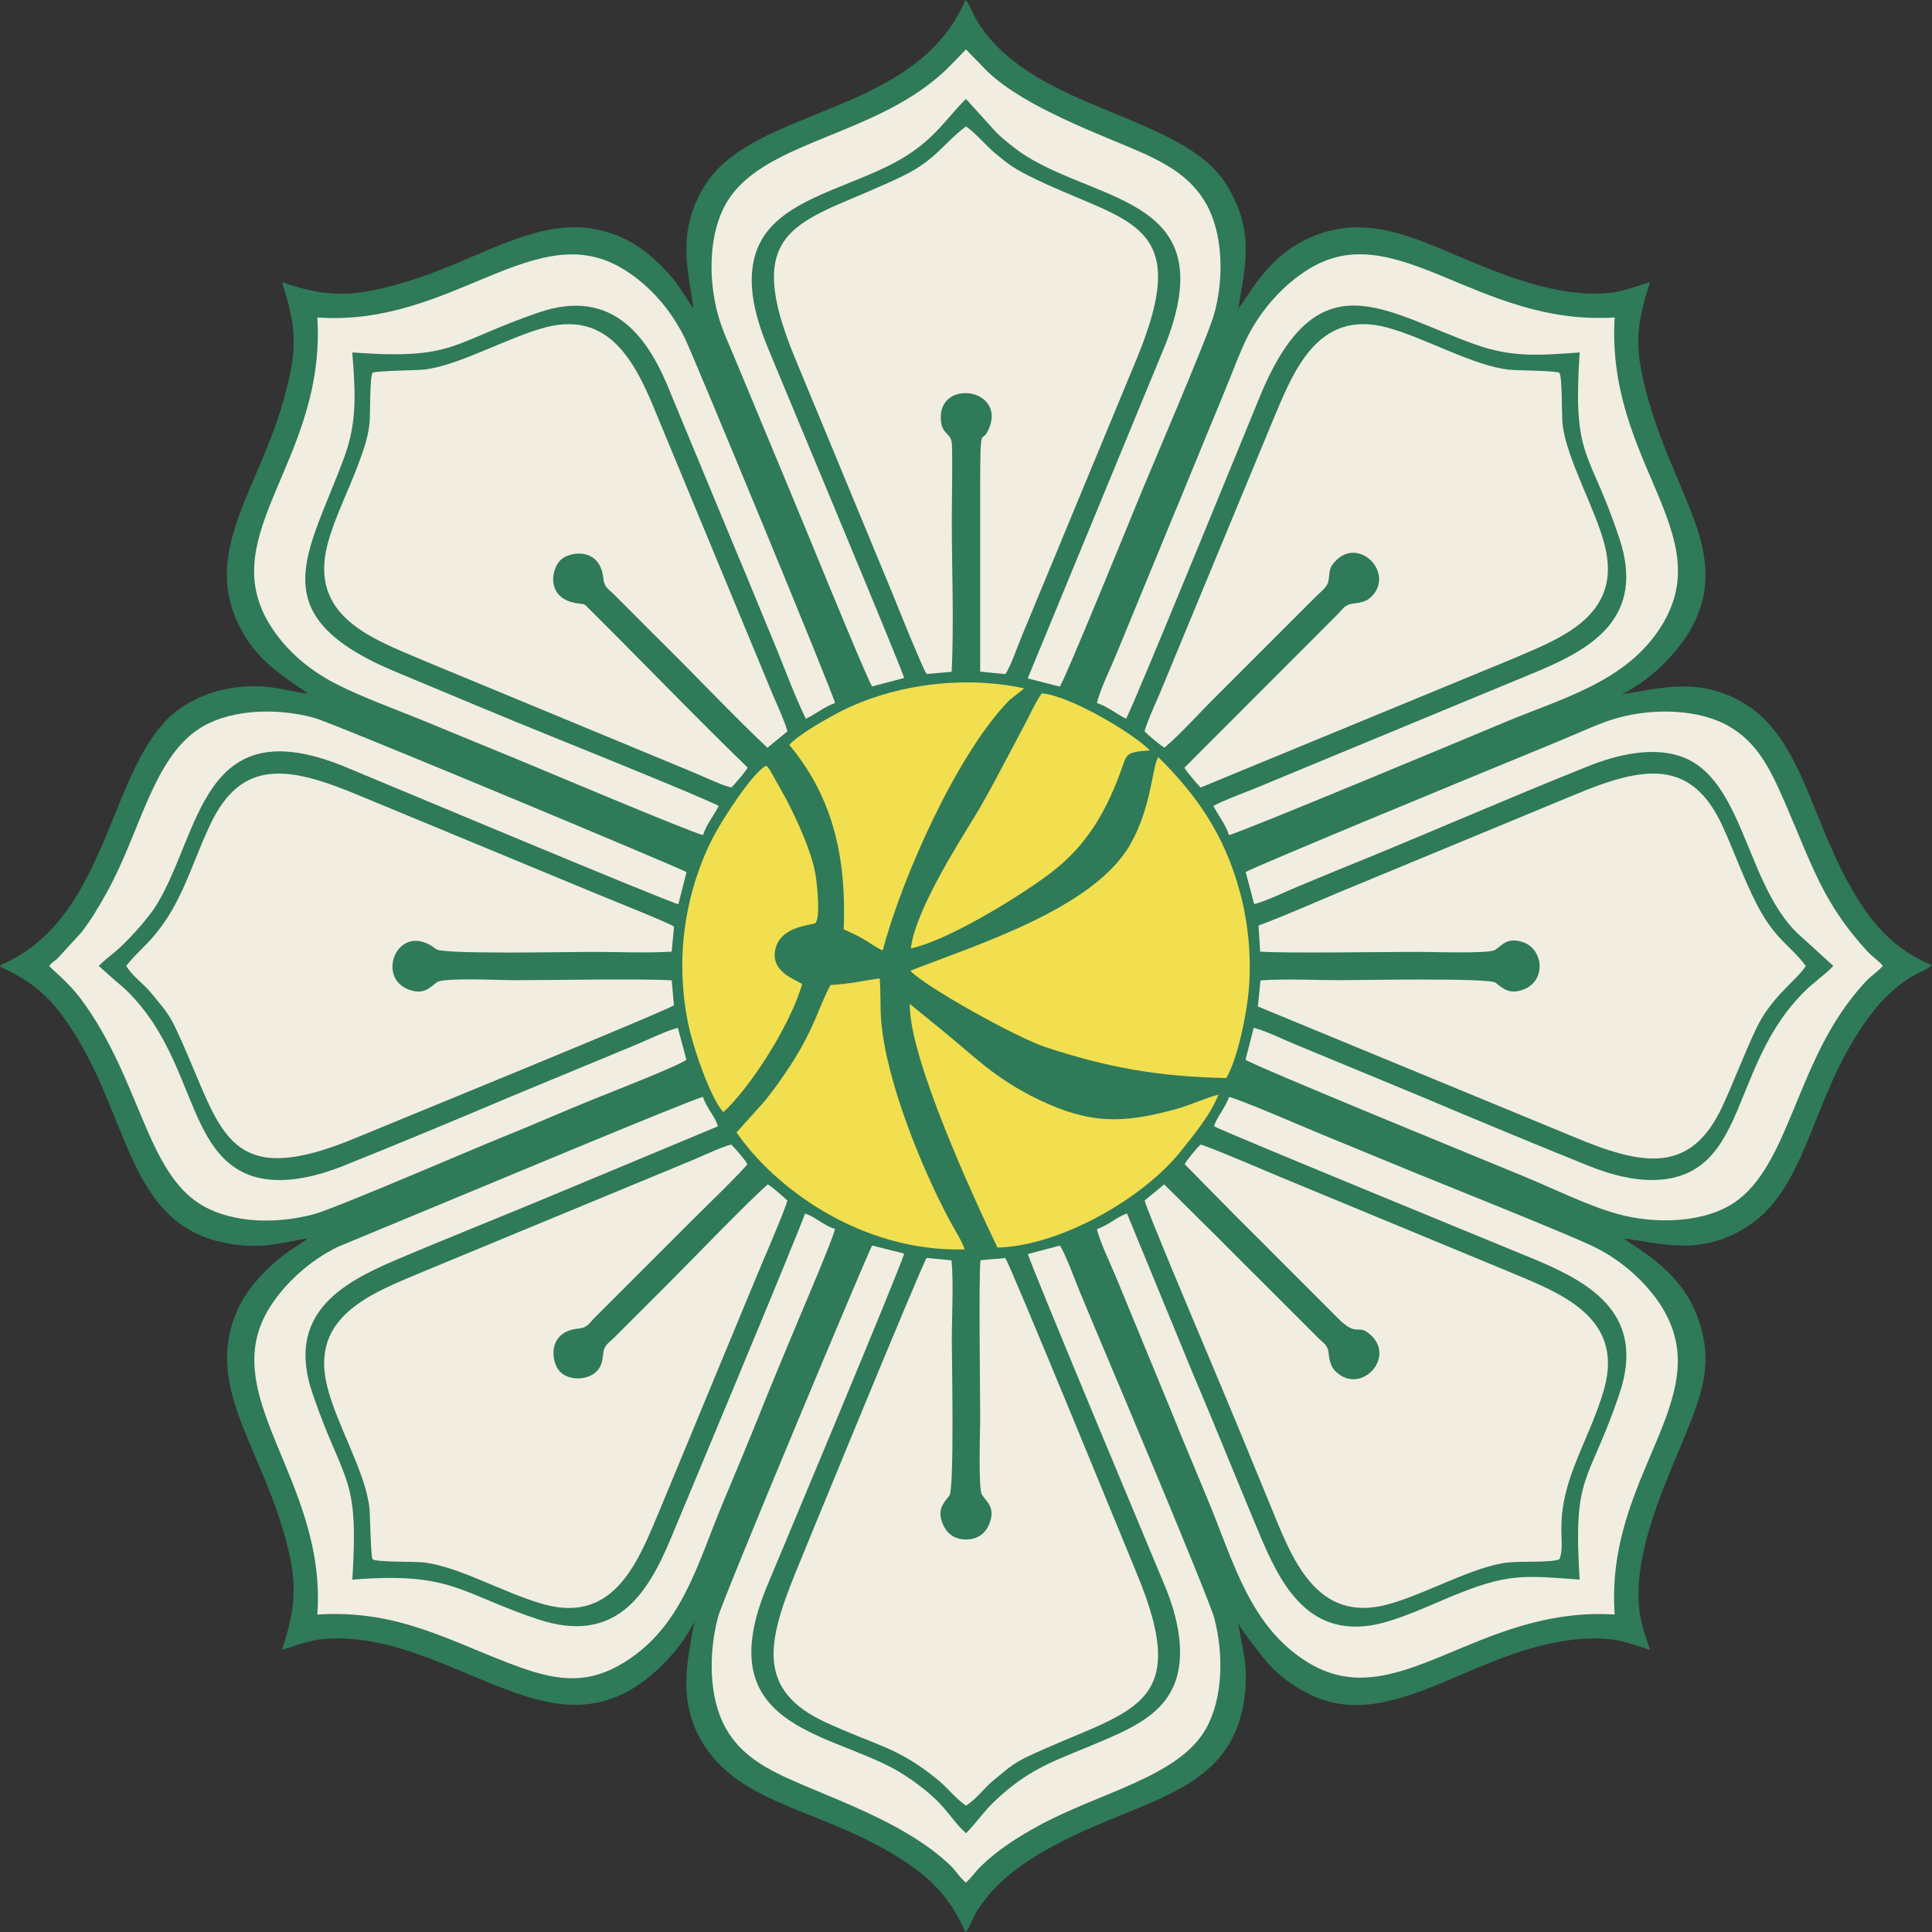 <?xml version="1.0" encoding="UTF-8"?>
<!DOCTYPE svg PUBLIC "-//W3C//DTD SVG 1.1//EN" "http://www.w3.org/Graphics/SVG/1.1/DTD/svg11.dtd">
<!-- Creator: CorelDRAW 2020 (64-Bit) -->
<svg xmlns="http://www.w3.org/2000/svg" xml:space="preserve" width="19.685in" height="19.685in" version="1.1" style="shape-rendering:geometricPrecision; text-rendering:geometricPrecision; image-rendering:optimizeQuality; fill-rule:evenodd; clip-rule:evenodd"
viewBox="0 0 32036.95 32036.94"
 xmlns:xlink="http://www.w3.org/1999/xlink"
 xmlns:xodm="http://www.corel.com/coreldraw/odm/2003">
 <rect x="0" y="0" width="32036.95" height="32036.94" fill="#333333" stroke="none"/>
 <defs>
  <style type="text/css">
   <![CDATA[
    .fil0 {fill:#2F7A58}
    .fil2 {fill:#F1DF4F}
    .fil1 {fill:#F1EDE1}
   ]]>
  </style>
 </defs>
 <g id="Layer_x0020_1">
  <g id="_2357827186880">
   <path class="fil0" d="M-0 16007.11c11.84,24.3 -30.16,7.61 78.45,59.24 551.11,262.03 844.5,563.11 1187.62,1122.82 934.73,1524.78 896,3277.05 2719.54,3458.42 454.57,45.2 721.15,-48.57 1125.23,-114.4l-171.35 117.4c-383.74,232.74 -820.42,651.26 -1005.86,1077.87 -528.16,1215.01 317.22,2166.1 756.64,3632.05 249.96,833.92 230.85,1254.99 -13.75,1998.36 365.59,-112.48 522.07,-198.14 975.63,-189.31 344.7,6.71 709,79.32 1019.11,175.39 1435.51,444.74 2512.88,1304.17 3668.7,738.75 476.3,-233 962.68,-747.43 1174.62,-1196.79 -113.68,645.35 -290.6,1316.71 142.57,2022.55 613.64,999.87 1878.59,1076.32 3140.36,1829.35 553.14,330.12 932.13,660.86 1209.2,1298.11 65.33,-37.85 96.11,-194.42 216.03,-381.01 551.76,-858.53 1739.34,-1297.42 2663.63,-1678.1 962.91,-396.59 1652.42,-808.2 1761.58,-1925.87 45.72,-468.15 -50.82,-715.97 -113.15,-1125.55 4.38,4.9 10.82,6.04 12.72,15.04 12.08,57.21 413.1,570.25 485.9,649.39 174.04,189.2 391.07,359.85 678.13,502.1 1419.85,703.63 2823.38,-866.89 4648.06,-922.03 466.05,-14.08 628.25,71.4 1001.42,188.44 -114.04,-362.77 -198.26,-527.42 -189.82,-978.25 16.83,-899.51 498.62,-1897.92 823.83,-2705.73 268.29,-666.41 425.21,-1194.84 116.05,-1930.78 -219.43,-522.35 -646.6,-856.29 -1092.24,-1141.82l-92.67 -69.48c652.85,97.96 1295.29,286.25 2034.45,-184.24 954.3,-607.43 1051.65,-1931.16 1800.8,-3143.35 163.27,-264.19 347.02,-516.65 535.59,-694.4 215.14,-202.81 368.48,-316.2 642.84,-436.91l97.1 -67.25c-620.7,-262.54 -980.75,-673.99 -1296.97,-1207.76 -705.71,-1191.25 -858.15,-2541.5 -1796.8,-3122.72 -751.36,-465.23 -1402.23,-262.66 -2052.34,-162.88 450.02,-211.35 960.41,-697.86 1197.05,-1172.72 341.03,-684.32 178.8,-1299.8 -80.39,-1945.03 -228.43,-568.66 -488.86,-1116.11 -661.17,-1723.01 -247.06,-870.2 -236.57,-1220.79 15.32,-1995.41 -378.8,114.57 -527.36,203.19 -1002.86,189.81 -349.39,-9.84 -684.62,-84.5 -996.55,-176.01 -1458.46,-427.85 -2413.09,-1282.06 -3631.11,-755.92 -737.34,318.5 -1046.1,1018.58 -1196.48,1174.6 120.57,-734.36 271.07,-1285.95 -196.21,-2046.07 -723.64,-1177.15 -3185.24,-1216.72 -4116.83,-2685.34 -96.5,-152.11 -155.62,-344.49 -214.24,-378.7 -813.73,1923.32 -3516.46,1767.17 -4321.26,3077.64 -459.29,747.87 -292.06,1341.21 -184.41,2031.72 -28.01,-30.39 3.34,9.27 -38.27,-45.93 -7.88,-10.44 -26.51,-37.98 -32.01,-46.5l-177.93 -273.11c-230.3,-315.79 -577.74,-648.92 -965.79,-816.56 -1200.68,-518.68 -2209.11,358.54 -3633.18,769.91 -777.96,224.73 -1232.58,243.62 -1979.11,-19.39 251.75,773.17 261.96,1129.15 15.26,1996.29 -400.85,1408.95 -1303.55,2434.9 -758.21,3632.82 258.37,567.53 645.32,833.89 1096.2,1136.62 43.51,29.21 47.66,33.09 76.16,58.63 -406.84,-54.27 -628.74,-155.08 -1101.15,-113.65 -366.27,32.12 -666.02,140.39 -926.72,297.92 -1303.28,787.51 -1163.5,3514.44 -3076.94,4320.7z"/>
   <path class="fil1" d="M16017.97 29941.37c177.5,-108.36 297.57,-292.81 469.37,-430.17 184.24,-147.31 285.87,-256.74 547.77,-380.75 1671.66,-791.56 2768.52,-750.7 1813.03,-3043.72 -53.97,-129.51 -2091.96,-5109.3 -2177.55,-5225.33l-412.9 35.8c-29.72,355.2 -4.1,2120.26 -4.1,2623.51 0,191.24 -34.16,1170.98 29.85,1266.61 80.77,120.7 218.77,205.38 130.29,458.72 -54.07,154.83 -177.32,282.36 -395.75,282.01 -212.24,-0.34 -330.17,-119.24 -388.17,-265.39 -92.37,-232.74 16.47,-338.36 112.46,-461.26 84.9,-108.71 40.95,-2281.65 40.95,-2585.71 0,-397.47 30.79,-936.41 -4.88,-1316.51l-412.74 -40.07c-87.49,127.16 -2134.85,5121.23 -2177.9,5227.57 -462.24,1141.69 -648.74,1941.2 501.31,2472.46 849.9,392.61 1176.15,401.72 1845.95,940.48 175.21,140.94 307.3,322.02 483.01,441.73z"/>
   <path class="fil1" d="M13056.13 19906.84c-90,-82.91 -236.44,-212.42 -324.1,-267.41 -339,294.94 -1296.34,1293.21 -1693.9,1688.17 -291.66,289.77 -563.35,562.27 -853.55,853.12 -73.27,73.45 -163.78,122.38 -178.45,239.25 -19.17,152.68 -25.78,233.27 -113.98,321.61 -146.84,147.08 -454.96,158.05 -605.13,5 -155.76,-158.76 -214.55,-665.68 304.5,-715.77 148.25,-14.31 174.22,-83.34 253.56,-164.43l1706.9 -1706.74c148.48,-147.45 757.51,-736.97 840.68,-855.12 -38.1,-75.31 -190.72,-246.14 -265.36,-325.2 -163.13,39.16 -459.15,180.32 -626.71,251.12 -212.37,89.72 -426.28,175.01 -638.7,264.44l-3834.43 1587.25c-834.08,353.3 -1900.37,724.62 -1601.07,1911.38 164.72,653.11 632.23,1411.06 699.08,2008.39 14.04,125.4 21.36,819.95 53.19,852.7 50.66,52.11 688.62,38.02 828.19,52.5 597.1,61.93 1341.37,510.04 2012.22,696.09 1192.49,330.72 1579.37,-756.33 1926.98,-1577.9l1588.39 -3832.93c96.16,-236.87 483.36,-1120.76 521.69,-1285.53z"/>
   <path class="fil1" d="M2093.61 16016.89c103.76,177.86 293.42,296.2 428.69,468.07 146.22,185.76 256.35,284.53 381.3,546.58 782.66,1641.41 750.99,2786.93 3044.87,1817.73 281.63,-119 5117.87,-2092.33 5226.74,-2179.86l-36.52 -413.07c-529.07,-30.98 -1994.98,-2.4 -2625.95,-2.4 -201.87,0 -1156.48,-45.63 -1263.79,31.58 -122.71,88.31 -214.17,214.88 -462.34,127.46 -576.47,-203.08 -175.34,-1166.79 446.42,-672.78 111.49,88.58 2278.06,43.86 2584.98,43.86 418.62,0 909.95,23.46 1319.63,-4.09l39.44 -415.24c-111.1,-72.43 -1078.27,-456.23 -1290.71,-545.78l-3939.83 -1631.77c-1144.77,-476.95 -1943.19,-630.75 -2469.78,504.99 -320.04,690.27 -462.25,1292.24 -940.22,1846.09 -154.63,179.18 -306.22,300.19 -442.94,478.63z"/>
   <path class="fil1" d="M20869.32 15347.92l27.05 431.83c416.81,31.2 2078.35,4.31 2626.82,4.31 194.5,0 1169.62,34.51 1267.75,-31.85 125.87,-85.12 201.47,-212.25 457.84,-130.75 341.04,108.41 401.08,634.84 18.43,784.89 -229.43,89.97 -343.74,-9.52 -466.71,-110.47 -103.03,-84.57 -2282.92,-42.22 -2582.56,-42.22 -409.86,0 -918.04,-26.71 -1315.67,3.91l-43.7 432.31 5229.44 2158.94c1143.61,480.98 1947.48,632.62 2473.99,-504.29 198.69,-429.05 360.46,-868.77 563.19,-1295.15 252.04,-530.1 694.44,-816.36 818.24,-1032.48 -267.9,-357.35 -502.45,-425.5 -809.86,-1017.27 -212.14,-408.38 -375.04,-874.92 -565.18,-1291.51 -517.27,-1133.35 -1306.92,-1012.6 -2461.08,-527.96l-3922.05 1624.41c-431.92,182.23 -878.23,378.98 -1315.92,543.37z"/>
   <path class="fil1" d="M12127.31 13058.88c61.06,-59.44 239.54,-268.88 270.78,-330.84 -884.11,-855.45 -1763.3,-1773.14 -2642.84,-2645.91 -63.26,-62.77 -49.08,-61.07 -160.75,-74.61 -545.58,-66.16 -460.22,-560.99 -303.45,-716.28 162.77,-161.24 664.54,-213.75 713.75,300.6 14.09,147.18 89.45,179.61 163.22,252.7 292.02,289.33 561.02,565.03 853.33,853.25 524.06,516.73 1199.23,1230.36 1704.33,1700.98l332.33 -271.82c-52.6,-185.05 -173.38,-442.87 -252.17,-628.03l-1853.59 -4471.79c-340.96,-829.05 -742.12,-1905.94 -1910.29,-1597.96 -618.24,162.99 -1438.57,636.89 -2011.54,699.31 -123.36,13.44 -816.53,19.97 -849.9,52.87 -52.48,51.77 -38.29,689.18 -52.03,826.15 -26.64,265.4 -107.75,476.49 -194.39,709.08 -157.57,422.97 -388.98,876.1 -501.69,1305.17 -315.92,1202.69 741.34,1568.56 1574.7,1924.66l4472.09 1853.52c175.27,71.82 484.19,221.74 648.09,258.96z"/>
   <path class="fil1" d="M19643.94 19304.52l828.64 841.46c291.41,288.26 563.92,562.58 853.74,853.22 290,290.83 564.86,561.36 852.78,853.87 338.73,344.12 326.75,72.78 559.88,293.23 396.19,374.63 -170.17,982.59 -580.26,605.53 -79.32,-72.92 -112.25,-162.57 -126.35,-309.32 -13.6,-141.64 -84.28,-167.58 -167.38,-250.35 -291.11,-289.96 -561.61,-563.88 -853.49,-853.07 -291.7,-289.03 -563.31,-562.76 -853.43,-853.5l-853.61 -845.9 -323.6 267.13c21.62,128.46 971.9,2376.15 1043.07,2544.87 361.82,857.81 705.05,1689.77 1059.32,2555.28 340.64,832.22 741.57,1909.83 1913.97,1601.91 629.77,-165.4 1425.03,-635.44 2011.4,-699.81 205.06,-22.51 715.71,5.25 851.73,-53.15 115.03,-304.6 -113.34,-608.55 242.73,-1537.61 162.33,-423.53 383.94,-867.48 502.38,-1304.81 321.59,-1187.48 -754.46,-1578.26 -1579.2,-1924.27l-3833.7 -1587.65c-188.17,-78.54 -1167.48,-498.87 -1283.93,-521.18 -63.98,53.15 -238,271.41 -264.7,324.11z"/>
   <path class="fil1" d="M18978.23 12126.94c53.69,57.61 272.53,241.42 331.68,270.89 275.25,-235 571.12,-567.98 839.14,-833.54l1694.53 -1693.97c56.26,-55.64 169.24,-140.61 184.67,-233.38 28.69,-172.54 2.4,-208.45 109.37,-325.73 390.29,-427.96 994.66,188.47 606.08,580.62 -81.98,82.74 -163.2,99.05 -303.34,116.06 -143.01,17.37 -171.35,90.14 -257.49,176.5l-2542.78 2545.94c34.95,65.68 204.65,262.66 268.53,328.6l5102.7 -2104.8c830.99,-355.61 1903.37,-718.66 1598.37,-1913.89 -158.35,-620.52 -634.19,-1427.27 -698.76,-2009.23 -15.59,-140.51 -1.81,-798.55 -54.82,-849.99 -34.17,-33.16 -706.48,-38.02 -826.63,-50.28 -586.93,-59.88 -1399.76,-527.64 -2015.79,-696.59 -1182.54,-324.3 -1576.29,752.9 -1922.72,1575.88l-1852.33 4472.15c-83.12,197.14 -204.71,452.47 -260.43,644.76z"/>
   <path class="fil1" d="M15365.34 11175.74l415.57 -35.28c39.07,-798.6 2.31,-1694.66 2.31,-2501.93 0,-413.35 12.9,-846 2.49,-1256.59 -5.59,-220.09 -168.31,-155.14 -184.76,-427.45 -40.19,-665.32 1044.44,-522.96 810.64,119.73 -136.89,376.32 -157.99,-208.37 -157.99,1087.47l0.1 2975.52 416.68 41.32c83.62,-113.99 208.63,-476.37 275.22,-633.83l1904.13 -4596.28c970.62,-2347.79 -201.45,-2233.94 -1796.95,-3036.8 -269.54,-135.64 -355.18,-209.39 -555.67,-374.12 -134.06,-110.16 -312.48,-325.39 -479.14,-441.49 -356.78,268.22 -508.57,557.26 -1017.7,807.72 -1628.35,801.05 -2778.76,725.11 -1813.23,3043.98l1623.72 3922.68c76.45,190.25 484.41,1207.59 554.59,1305.33z"/>
   <path class="fil1" d="M18189.93 11658.08c179.43,58.6 330.42,185.98 483.76,260.09 157.97,-295.63 2091.9,-5039.09 2222.39,-5353.71 961.47,-2318.1 2053.13,-1391.12 3569.04,-851.51 611.69,217.74 1061.97,179.74 1729.52,131.4 -119.4,1792.28 157.58,1577.67 657.16,3079.23 434.51,1306.01 -434.66,1823.27 -1359.94,2210.39l-4703.08 1948.16c-205.45,82.36 -478.73,181.28 -670.33,282.75 74.4,135.5 213.34,324.73 259.63,483.16 206.5,-46.24 4180.68,-1706.03 4539.91,-1857.3 980.5,-412.89 2063.28,-681.59 2641.54,-1625.26 937.19,-1529.41 -927.05,-2710.32 -785.33,-5100.78 -2291.39,143.68 -3634.51,-1705.86 -5086.1,-794.45 -399.31,250.71 -768.56,648.11 -1007.04,1125.39 -108.74,217.64 -215.22,500.31 -312.73,742.14 -99.47,246.7 -207.91,507.79 -314.42,764.55 -205.96,496.52 -412.48,1011.09 -622.22,1510.91l-929.79 2257.84c-81.11,196.78 -271.19,588.38 -311.98,787.01z"/>
   <path class="fil1" d="M20133.01 18677.11c140.68,84.9 5169.35,2144.05 5357.37,2223.69 915.5,387.81 1800.84,914.45 1363.62,2210.76 -512.76,1520.24 -774.58,1288.81 -659.77,3081.51 -946.64,-67.69 -1187.74,-109.62 -2145.63,287.02 -374.49,155.08 -916.47,413.97 -1332.63,475.16 -1148.27,168.83 -1566.28,-879.8 -1907.48,-1699.39 -358.32,-860.72 -694.79,-1696.84 -1059.05,-2554.68l-1061.18 -2578.28c-169.84,55.8 -312.98,198.83 -498.03,257.48 35.48,182.72 225.16,579.16 303.01,766.04l929.97 2257.73c203.93,508.59 416.9,1006.75 623.47,1509.46 419.3,1020.4 688.39,2055.98 1623.96,2642.62 1486.8,932.29 2789.76,-925.3 5104.7,-783.58 -165.77,-2302.06 1712.44,-3573.72 790.68,-5085.28 -242.92,-398.36 -653.38,-775.62 -1124.71,-1008.16 -422.57,-208.47 -2523.01,-1044.55 -3018.68,-1248.7 -499.28,-205.63 -1013.23,-416.86 -1511.46,-622.09 -253.09,-104.25 -1366.75,-586.65 -1531.48,-618.22 -50.55,165.68 -219.07,355.58 -246.68,486.93z"/>
   <path class="fil1" d="M16017.97 31217.71c102.29,-93.89 152.53,-178.59 247.75,-271.4 277.85,-270.84 608.48,-481.84 958.85,-672.83 1015.5,-553.58 2313.41,-806.9 2767.95,-1598.84 288.34,-502.36 301.56,-1243.44 143,-1842.28 -87.85,-331.79 -1710.47,-4176.7 -1908.13,-4642.06 -108.69,-255.9 -208.98,-504.4 -318.08,-761.6 -74.4,-175.39 -247.09,-655.71 -335.09,-774.06l-528.6 139.67c41.34,181.95 2207.51,5347.59 2284.88,5538.08 189.52,466.7 354.73,1120.58 127.77,1631.55 -192.79,434.05 -604.73,654.19 -1091.61,866.52 -814.37,355.12 -1260.4,448.63 -1886.32,1050.17 -91.61,88.04 -144.44,154.26 -226.39,251.2 -68.72,81.28 -168.9,205.2 -235.97,266.54 -300.6,-272.6 -316.75,-495.79 -1005.17,-953.97 -1093.5,-727.78 -3290.13,-697.07 -2306.55,-3110.9 80.65,-197.94 2243.49,-5348.2 2286.57,-5545.81l-530.7 -134.19c-57.1,81.24 -2473.71,5850.18 -2555.56,6159.96 -157.62,596.61 -156.9,1338.09 128.51,1844.73 259.15,460.03 683.3,686.84 1252.93,929.5 834.27,355.41 1807.97,714.3 2470.86,1344.82 87.55,83.28 174.68,225.99 259.11,285.2z"/>
   <path class="fil1" d="M5262.17 5264.03c148.23,2356.38 -1708.71,3583.66 -794.16,5084.45 256.56,421 654.76,767.64 1128.94,1005.17 462.01,231.43 1023.54,430.22 1503.55,629.28 512.67,212.61 1005.05,414.55 1511.14,622.37 270.73,111.17 2838.22,1196.04 3045.68,1242.14 56.35,-176.47 185.87,-333 261.06,-483.76 -301.54,-153.74 -2231,-933.92 -2675.68,-1113.09 -896.95,-361.4 -1784.8,-737.21 -2680.35,-1109.9 -2276.19,-947.27 -1440.82,-1952.43 -849.88,-3569.8 214.5,-587.08 178.94,-1079.51 129.43,-1726.42 1712.54,125.25 1608.22,-150.36 3082.45,-659.91 1271.7,-439.55 1853.79,457.78 2206.74,1362.63l1111.41 2678.83c191.04,448.53 369.83,900.46 559,1349.09 182.77,433.47 358.25,926.48 560.39,1343.46 153.43,-67.9 300.14,-197.85 485.01,-260.13 -34.73,-170.97 -2354.06,-5770.98 -2486.62,-6042.38 -239.99,-491.33 -586.21,-876 -996.67,-1136.62 -1469.19,-932.83 -2851.08,949.25 -5101.44,784.59z"/>
   <path class="fil1" d="M816.26 16016.89c28.37,47.71 301.84,250.57 523.33,546.97 985.04,1318.15 1082.87,2886.89 2018.13,3426.77 513.79,296.59 1231.75,307.18 1844.63,144.41 350.5,-93.08 2664.92,-1091.72 3100.52,-1266.64 528.55,-212.25 1017.99,-430.22 1541.5,-641.78 245.4,-99.16 1413.53,-554.41 1537.72,-653.75l-141.49 -528.08c-157.86,32.2 -518.95,207.34 -693.25,278.58l-2076.31 860.34c-919.97,390.07 -1849.41,776.77 -2769.44,1145.76 -469.49,188.3 -1121.94,357.83 -1633.78,127.56 -963.69,-433.56 -878.61,-1919.58 -1915.24,-2978.9 -88.53,-90.47 -154.99,-144.49 -251.2,-226.03l-264.56 -235.21c77.38,-75.38 169.53,-151.45 254.68,-220.08 197.16,-158.9 557.35,-554.1 698.54,-782.33 742.12,-1199.61 741.58,-3268.9 3109.4,-2307.98 213.46,86.63 5344.06,2239.06 5549.2,2287.71l136.03 -532.28c-94.87,-63.11 -5841.05,-2464.1 -6166.57,-2555.79 -592.5,-166.91 -1341.07,-150.3 -1840.5,131.6 -833.17,470.27 -1038.75,1741.59 -1606.28,2760.64 -135.19,242.74 -265.1,462.08 -418.75,659.54l-395.59 432.9c-57.53,54.05 -86.45,55.85 -140.71,126.07z"/>
   <path class="fil1" d="M20656.39 14460.91l139.62 530.42c182.69,-40.33 504.47,-199.29 696,-277.5 234.38,-95.73 454.61,-191.54 691.88,-287.17 1384.94,-558.21 2775.23,-1171.8 4152.23,-1721.17 467.92,-186.69 1115.65,-354.85 1628.18,-125.12 976.52,437.71 1013,2201.85 1923.86,2970.48l511.69 466.04c-63.01,74.99 -163.2,148.97 -251.08,224.14 -100.37,85.86 -172.06,142.83 -264.6,237.93 -1055.34,1084.33 -956.94,2563.06 -1916.09,2978.08 -524.41,226.9 -1154.46,65 -1632.84,-128 -918.93,-370.74 -1849.32,-756.73 -2769.38,-1146.06l-2076.97 -860.08c-202.74,-82.65 -494.37,-227.46 -699.32,-279.68l-135.91 529.45c116.97,93.48 4105.39,1723.86 4604.54,1929.64 473.77,195.32 1069.32,489.98 1556.77,626.14 595.14,166.25 1344.69,153.08 1847.97,-127.87 963.52,-537.89 1077.1,-2199.67 2021.77,-3423.35 75.1,-97.28 174.01,-218.31 252.47,-300.28 96.21,-100.51 189.13,-154.67 283.43,-260.05 -66.89,-86.97 -163.22,-140.19 -265.93,-252.33 -728.44,-795.42 -911,-1428.03 -1357.63,-2457.73 -248.43,-572.74 -460.21,-991.76 -922.07,-1260.57 -493.89,-287.46 -1244.21,-307.23 -1837.25,-145.11 -271.7,74.27 -528.19,194.79 -779.93,300.79 -259.31,109.19 -519.97,218.13 -780.57,324 -316.61,128.63 -4501.69,1853.22 -4620.84,1934.98z"/>
   <path class="fil1" d="M14461.7 11382.95l531.53 -140.4c-51.7,-193.41 -2172.12,-5250.78 -2287.13,-5541.91 -188.97,-478.42 -363.84,-1100.54 -125.32,-1627.98 366.57,-810.61 1602.67,-961.08 2435.26,-1480.59 504.98,-315.08 685.3,-640.69 1001.93,-951.91l463.1 511.95c101.74,119.04 374.26,336.02 540.16,438.88 1264.45,783.96 3242.06,716.99 2309.11,3110.11l-2288.62 5548.63 531.69 135.65c91.95,-124.66 1204.51,-2857.64 1288.76,-3065.24 186.58,-459.7 1156.48,-2713.12 1267.47,-3098.5 170.06,-590.5 154.41,-1345.19 -130.04,-1844.59 -260.75,-457.78 -683.23,-687.98 -1254.43,-928.43 -721.82,-303.86 -1926.83,-763.9 -2459.99,-1355.17l-267.2 -274.18 -254.16 262.06c-109.34,110.89 -165.76,161.9 -290.42,262.19 -1166.34,938.34 -2852.04,1040.57 -3426.87,2018.94 -292.33,497.57 -305.34,1243.59 -145.83,1838.87 72.25,269.63 197.19,530.03 300.24,778.65l965.47 2322.46c98.78,230.61 1209,2960.94 1295.3,3080.51z"/>
   <path class="fil1" d="M5261.84 26772.86c1381.36,-89.62 2257.62,480.07 3364.34,875.76 653.47,233.63 1145.94,275.15 1724.04,-82.33 961.49,-594.55 1208.81,-1621.42 1632.49,-2634.05 211.23,-504.86 421.64,-1005.7 623.58,-1509.52 202.49,-505.2 413.77,-1009.48 622.75,-1510.63 104.59,-250.81 581.28,-1364.82 617.96,-1533.43 -186.81,-54.26 -327.11,-203.03 -498.46,-255.23 -59.79,209.57 -2139.2,5181.18 -2215.38,5364.66 -385.42,928.26 -908.42,1795.94 -2211.75,1363.66 -1296.04,-429.87 -1420.52,-791.77 -3078.98,-657.65 113.4,-1763.5 -136.56,-1558.52 -659.09,-3083.54 -444.81,-1298.17 450.7,-1820.89 1362.57,-2209.4 884.23,-376.72 1796.88,-736.84 2681.87,-1107.65l2676.2 -1116.42c-30.73,-140.65 -197,-317.45 -246.9,-488.56 -204.89,45.08 -4128.4,1691.07 -4536.75,1856.99l-1508.22 625.95c-475.35,227.63 -885.35,608.16 -1133.58,998.93 -932.46,1467.98 945.46,2865.15 783.28,5102.44z"/>
   <path class="fil2" d="M15094.82 16097.07c245.44,265.12 1764.88,1109.52 2237.54,1265.06 1003.76,330.33 1846.96,492.02 3002.99,514.11 180.84,-306.31 328.28,-1011.28 367.43,-1412.11 54.96,-562.59 -0.23,-1139.78 -137.74,-1656.76 -270.83,-1018.17 -772.15,-1670.16 -1357.19,-2251.92 -99.94,134.69 -109.82,823.36 -463.43,1444.15 -606.67,1065.04 -2542.68,1663.94 -3649.61,2097.47z"/>
   <path class="fil2" d="M13772.77 16332.89c-207.48,382.5 -256.04,700.89 -668.4,1337.72 -143.28,221.29 -262.88,384.07 -420.52,584.01l-470.19 522.88c623.59,911.61 2054.64,1985.92 3784.08,1940.9 -37.18,-121.48 -187.72,-363.23 -253.94,-487.46 -469.67,-881.22 -1040.36,-2289.67 -1130.6,-3285.52 -21.61,-238.42 -4.36,-493.79 -26.96,-721.75 -293.36,40.74 -481.47,91.7 -813.46,109.21z"/>
   <path class="fil2" d="M16540.39 20687.69c1062.09,-29.28 2440.45,-835.66 3046.11,-1605.2 191.63,-243.47 491.88,-596.15 617.88,-931.21 -195.8,47.75 -459.88,171.38 -686.48,234.79 -900.78,252 -1453.86,253.41 -2300.36,-154.82 -728.56,-351.34 -1053.59,-709.82 -1619.22,-1167.28l-512.21 -416.95c-14.58,887.59 1052.23,3204.03 1454.27,4040.67z"/>
   <path class="fil2" d="M11994.6 18442.11c403.74,-360.11 1098.09,-1399.51 1306.49,-2124.07 -87.4,-69.85 -544.5,-194.75 -439.48,-595.3 99.85,-380.89 626.18,-379.36 663.43,-417.54 79.61,-116.68 26.55,-618.17 0.44,-787.56 -58.58,-380.06 -314.08,-933.08 -489.38,-1266.35l-269.24 -484.3c-4.34,-6.22 -17.56,-24.05 -22.21,-29.67 -23.77,-28.7 -17.08,-21.09 -40.03,-40.65 -227.23,116.26 -695.17,852.48 -835.18,1104.83 -232.16,418.42 -407.98,932.33 -495.23,1462.35 -97.37,591.52 -74.5,1232.27 57.26,1801.16 85.13,367.59 357.02,1154.08 563.14,1377.1z"/>
   <path class="fil2" d="M13088.84 12352.81c648.56,779.56 957.59,1721.27 901.17,3058.18 408.56,177.89 385.23,216.69 646.47,351.39 327.04,-1227.7 1235.17,-3264.64 2098.21,-4148.56l166.93 -134c4.93,-3.5 10.85,-7.36 15.79,-11.03 5.13,-3.82 10.98,-8.21 15.95,-12.12l48.4 -42.35c-1027.78,-223.8 -2234.23,-60.48 -3147.27,437.54 -214.11,116.79 -621.57,353.16 -745.65,500.96z"/>
   <path class="fil2" d="M15105.08 15725.52c650.84,-134.27 1941.5,-952.21 2355.07,-1278.23 543.8,-428.69 854.51,-937.63 1105.58,-1605.69 132.22,-351.81 71.39,-365.25 503.52,-398.16 -323.91,-320.69 -1379.56,-926.46 -1796.22,-944.71 -100.97,142.28 -190.9,348.15 -274.86,504.17 -253.62,471.31 -592.06,1141.43 -849.52,1559.8 -276.13,448.71 -979.91,1563.72 -1043.57,2162.81z"/>
  </g>
 </g>
</svg>
